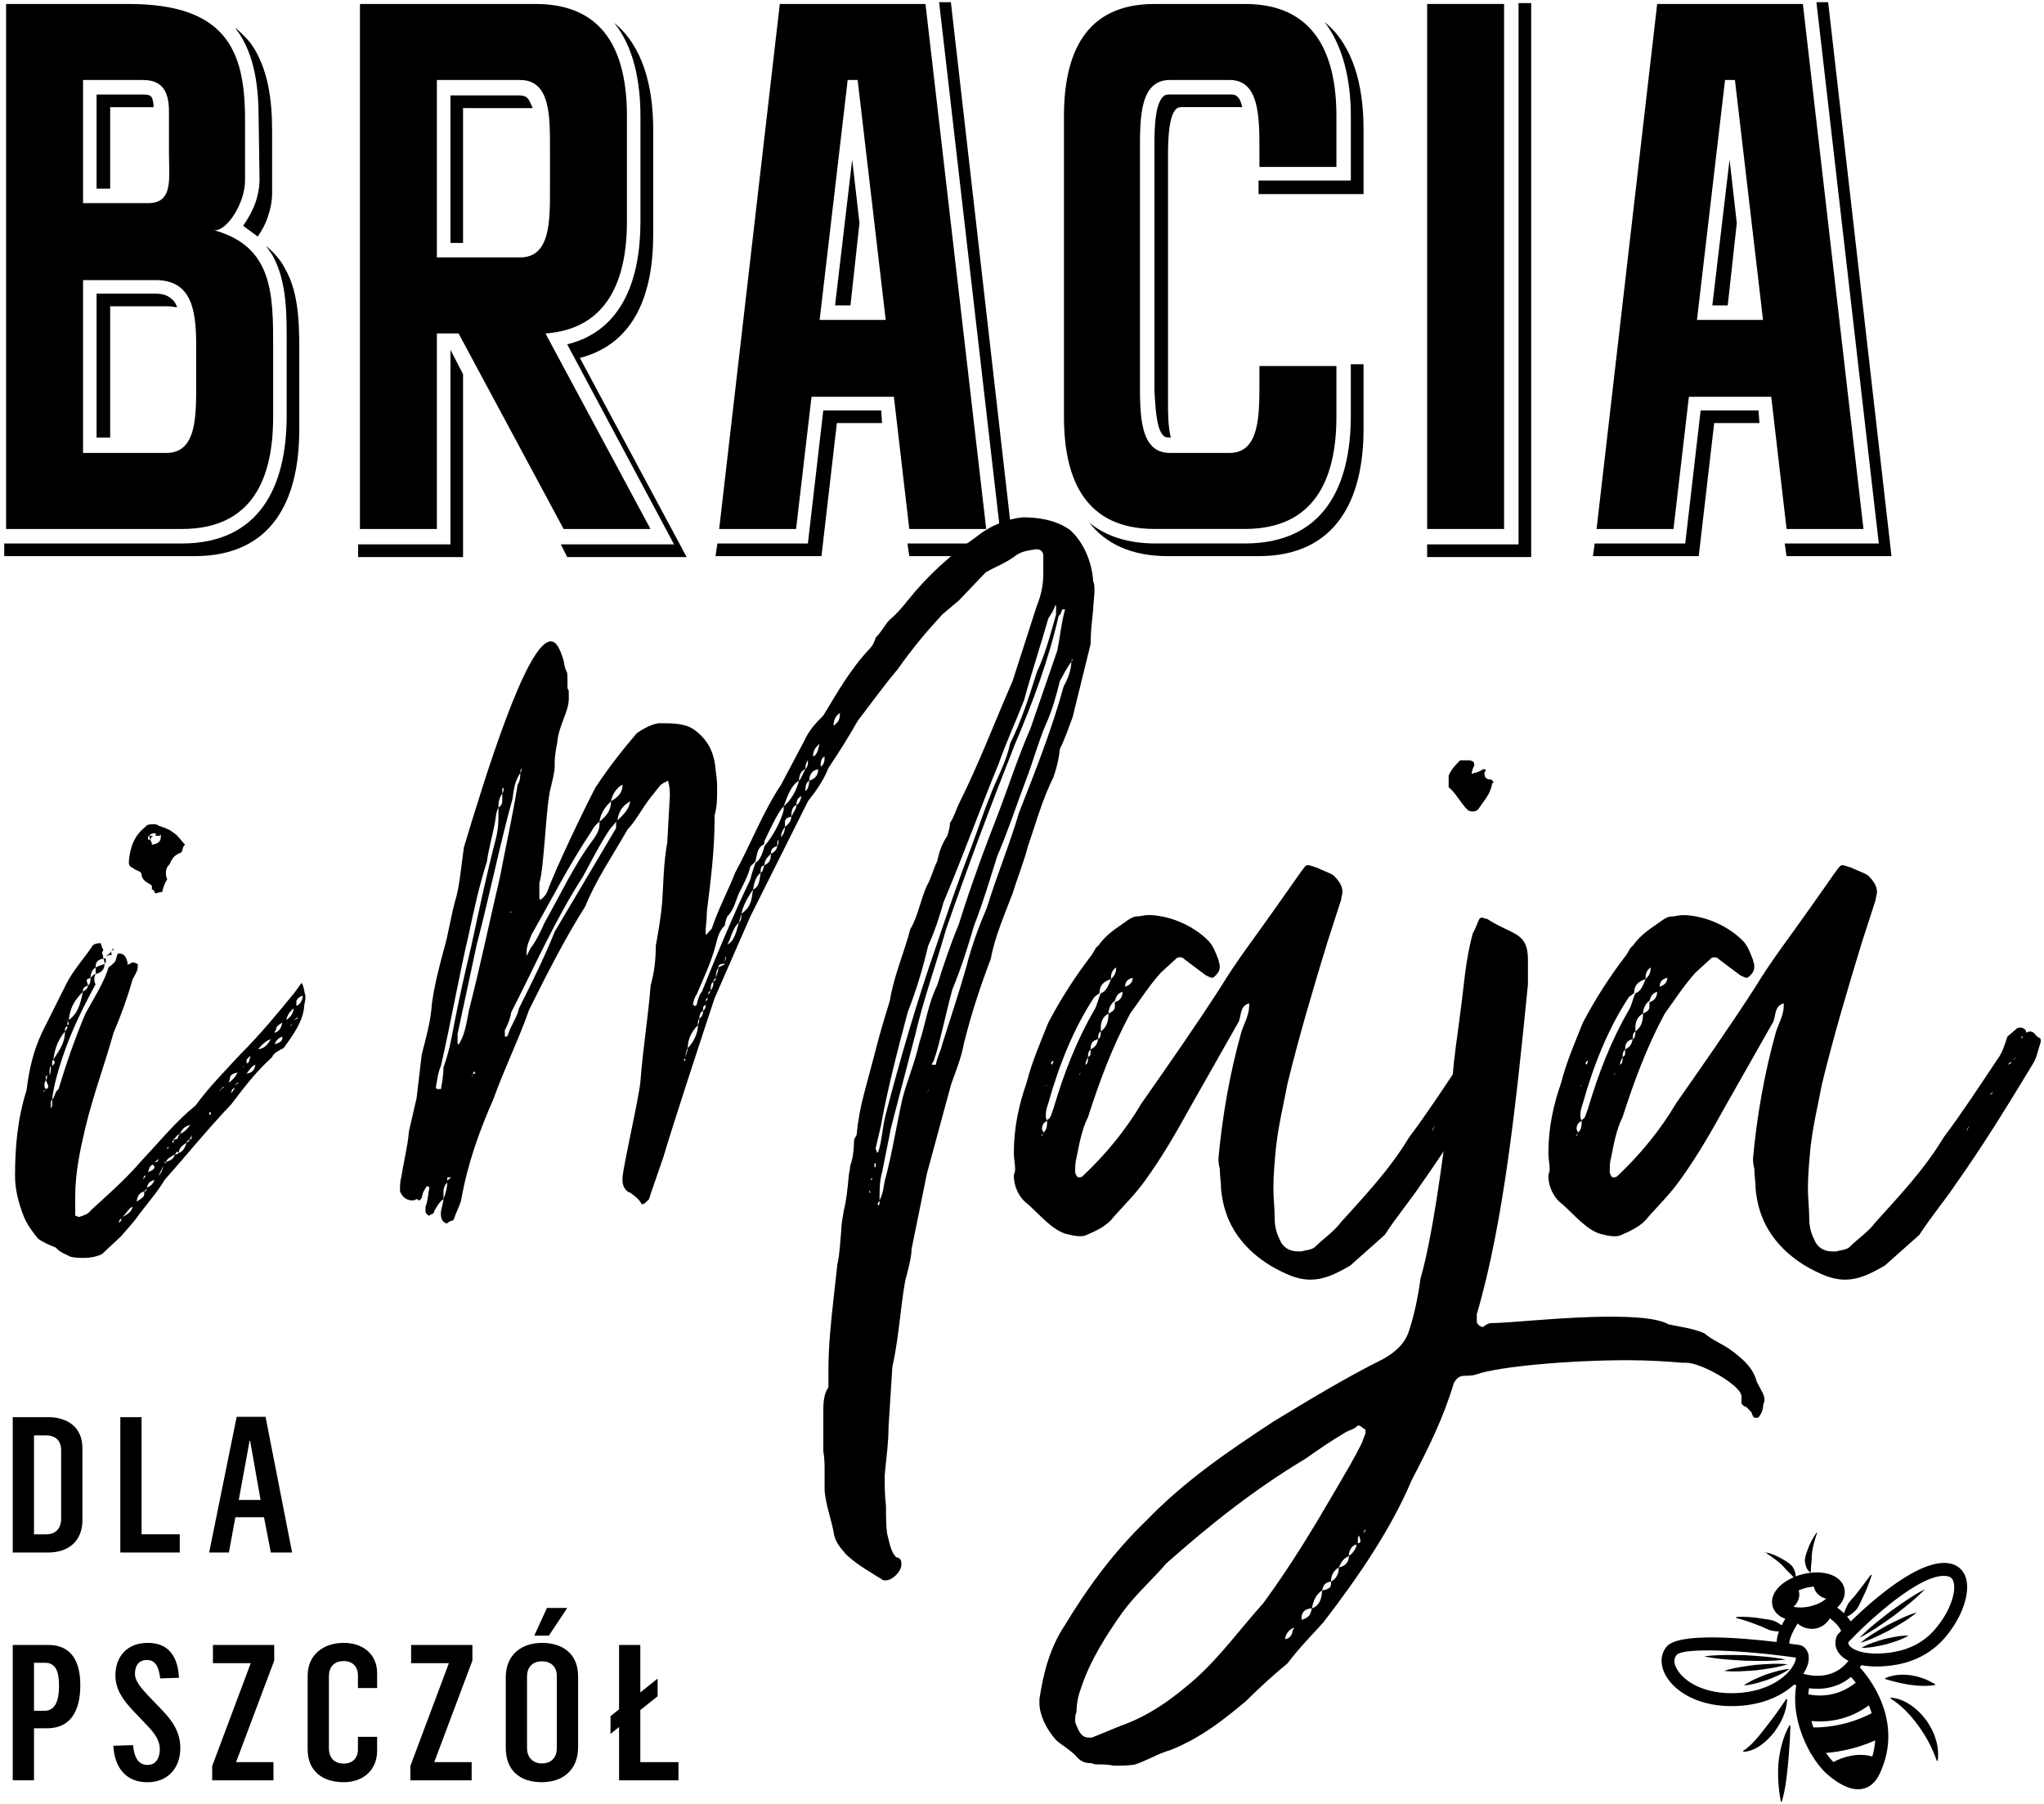 <?xml version="1.0" encoding="utf-8"?>
<!-- Generator: Adobe Illustrator 25.2.3, SVG Export Plug-In . SVG Version: 6.00 Build 0)  -->
<svg version="1.1" id="Layer_1" xmlns="http://www.w3.org/2000/svg" xmlns:xlink="http://www.w3.org/1999/xlink" x="0px" y="0px"
	 viewBox="0 0 680 600" style="enable-background:new 0 0 680 600;" xml:space="preserve">
<g>
	<g>
		<path d="M31.82,323.94v-2.13c-0.85,0.43-1.7,1.7-1.7,3.4C30.96,324.37,31.39,323.94,31.82,323.94c-0.43,0.85-0.43,1.28-0.43,1.7
			c0,0.43,0,1.28,0.43,1.7c-5.11,9.36-9.36,18.29-12.34,28.51c-0.85,2.98-1.7,5.96-2.13,9.79c0.85-0.43,0.85-2.55,2.13-3.4
			c2.55-8.51,5.53-17.02,8.93-25.1c2.55-4.68,6.38-10.64,7.66-15.32c1.7-1.28,2.55-2.13,2.55-2.98c0.43-1.28,0.43-1.7,0.85-1.7
			c2.55,0,2.55,2.13,2.98,2.98v0.85c0,0,0.43-0.43,0.85-0.43c0.43,0,0.43-0.43,0.43-0.43c1.28,0,2.13,0.43,2.13,0.85
			c0,2.13-0.85,2.98-1.7,4.68c-1.7,5.96-3.83,11.91-6.38,17.87c-2.98,10.64-6.81,20.85-9.36,31.48c-1.7,7.23-3.4,14.89-3.4,22.98
			v6.38c0.43,0,0.85,0.43,1.28,0.43c1.28-0.43,2.98-0.85,3.83-2.13c5.53-5.11,11.06-9.79,16.59-16.17
			c6.38-6.81,11.91-13.61,18.29-18.72c4.68-6.38,9.79-11.49,14.89-17.02c6.81-6.81,12.76-14.04,18.29-20.85l2.13-2.98
			c0.85,1.28,0.85,2.98,1.28,4.25v0.85c0,0.85-0.43,2.13-0.43,2.98c-0.43,4.68-3.4,8.93-6.81,13.61c-1.7,0.85-3.4,1.7-3.83,2.98
			l-0.43,0.43c-5.53,5.11-8.93,9.79-13.19,15.32c-8.08,8.51-15.32,17.44-22.12,25.1c-2.55,4.25-5.96,8.08-8.51,11.49
			c-1.7,2.55-3.83,4.68-5.96,7.23l-6.38,5.96c-1.7,0.85-3.83,1.28-5.96,1.28c-1.7,0-2.98,0-4.68-0.43c-1.28-0.85-3.4-1.28-4.68-2.98
			c-2.13-0.85-4.25-1.7-5.96-2.98c-1.7-2.13-3.4-4.25-4.68-7.23c-1.7-4.25-2.98-8.94-2.98-13.61c0-9.79,0.85-19.15,3.83-28.51
			c0.85-6.81,2.13-12.76,5.11-19.15l8.08-16.17c2.13-4.25,5.53-8.08,8.51-12.34c0.43-1.28,2.55-1.28,2.98-1.28
			c0.43,1.28,0.43,1.7,0.85,2.13c0,0.43-0.43,0.85-0.43,1.28c0.43,0.43,0.43,1.7,0.43,1.7h0.85v0.85c0,0.43,0,0.43-0.43,0.85
			C34.79,322.24,33.94,323.52,31.82,323.94z M14.37,363.51c0-0.43,0-0.43,0.85-0.85c-0.85,0-0.85,0.43-0.85,0.43V363.51z
			 M15.22,359.25c-0.43,0.85-0.43,1.28-0.43,1.7s0,0.85,0.43,1.28c0.43,0,0.85-0.43,0.85-0.85
			C16.07,360.96,15.65,360.1,15.22,359.25z M15.65,357.55c-0.43,0.43-0.43,0.43-0.43,1.7C15.65,358.83,15.65,358.4,15.65,357.55z
			 M16.92,354.57c-0.43,0.43-0.43,0.85-0.43,2.98C16.92,357.13,16.92,355.43,16.92,354.57z M17.35,365.64
			c-0.43,0.43-0.43,0.85-0.43,1.28v1.7c0.43-0.43,0.43-0.85,0.43-1.28V365.64z M17.78,352.45c-0.43,0.43-0.43,0.43-0.43,0.85v1.28
			c0.43-0.43,0.85-0.85,0.85-1.28S17.78,352.87,17.78,352.45z M21.6,343.09c-2.13,2.55-3.4,5.53-3.83,9.36
			C19.48,349.47,21.6,347.34,21.6,343.09z M22.46,341.38c-0.85,0-0.85,0.85-0.85,1.7C22.03,342.66,22.46,341.81,22.46,341.38z
			 M22.46,339.26v1.7c0,0,0.43,0,0.43-0.43C22.88,340.11,22.46,339.68,22.46,339.26z M27.56,329.9c-2.55,2.55-4.25,5.11-4.68,9.36
			C25.86,337.13,26.71,334.15,27.56,329.9z M29.26,327.77c-0.85,0.43-1.7,0.43-1.7,2.13C27.99,329.47,29.26,329.05,29.26,327.77z
			 M30.11,325.22c-0.85,0.43-1.28,0.43-1.28,0.85s0.43,1.28,0.43,1.7C30.11,327.34,30.11,326.07,30.11,325.22z M34.37,318.84
			c-2.13,0.43-2.55,1.28-2.55,2.98c1.28-0.85,2.55-0.85,2.98-1.28C34.79,320.11,34.79,319.69,34.37,318.84z M36.92,316.71
			c0,0,0,0.43,0.43,0.85c-1.28,0-1.7,0.43-2.13,0.85c0.43-0.43,0.43-0.85,1.28-1.28c0-0.43,0.85-0.85,0.85-1.28l0.43-0.43v0.43
			C37.35,316.28,36.92,316.28,36.92,316.71z M40.75,404.78c0,0.43-0.43,0.43-0.85,0.85c0,0-0.43,0.85-0.43,1.28
			c0-0.43,0.85-0.43,0.85-1.28C40.32,405.2,40.75,405.2,40.75,404.78z M44.15,401.37c-1.28,0.43-1.7,1.7-3.4,3.4
			C42.45,403.93,43.73,403.08,44.15,401.37z M60.32,283.52c-2.13,0.85-2.98,1.7-3.83,3.83c-0.85,0.85-1.28,1.7-1.28,2.98
			c0,0.85,0,1.28,0.43,2.13c-0.85,1.28-1.28,2.55-1.7,4.25c-1.28,0-1.7,0.43-2.13,0.43c-0.43,0-0.43-1.28-1.28-1.28v-1.28
			c-0.85-0.85-2.98-1.28-3.4-3.4c0-1.7-1.7-1.28-2.98-2.55c-1.28-0.43-1.28-1.28-1.28-2.13c0.43-4.68,1.7-8.51,5.53-11.49
			c0.43-0.85,1.7-0.85,2.55-0.85c0.85,0,1.28,0,1.7,0.43c1.28,0.43,3.83,1.28,4.68,2.13c1.7,0.85,2.98,2.98,4.25,4.25
			C60.75,281.39,60.75,283.1,60.32,283.52z M47.98,396.27c-1.28,0.43-2.13,0.85-2.55,3.4c2.13-1.28,2.55-1.7,2.55-2.55V396.27z
			 M47.56,392.44c0-0.43,0.43-0.43,0.85-1.28v-0.43c0,0.43-0.43,0.43-0.43,0.43S47.56,392.01,47.56,392.44z M48.83,394.99
			c0,0.43-0.43,0.85-0.85,1.28h0.43C48.83,395.84,48.83,395.42,48.83,394.99z M51.39,392.44c-1.28,0.43-2.13,0.85-2.55,2.55
			C50.11,394.57,50.96,393.72,51.39,392.44z M49.26,279.27h0.85c-0.43-0.43-0.43-1.28-0.43-1.28c-0.43,0-0.43,0.43-0.43,0.85V279.27
			z M49.26,389.89c0.85-0.43,2.13-0.85,2.13-1.7c0-0.43-0.43-0.43-0.43-0.85C49.68,387.76,49.68,388.61,49.26,389.89z M53.51,277.99
			v-0.43l-0.43,0.43h-1.28v-0.85c-1.7,0-1.7,0.43-2.13,0.85h1.28c-0.85,0.43-0.85,1.28-0.85,1.7c0.43,0.43,0.43,0.85,0.43,1.28
			C53.09,280.54,53.51,279.69,53.51,277.99z M50.96,386.91c0.43-0.43,0.85-0.43,1.28-0.43c0.43-0.43,0.43-0.85,0.85-0.85h-0.43
			L50.96,386.91z M54.36,387.76l-1.7,3.4C53.51,390.31,53.94,389.46,54.36,387.76z M55.22,386.48h-0.43v0.43
			C54.79,386.91,55.22,386.91,55.22,386.48z M55.22,382.65c0-0.43,0.43-0.43,0.85-0.85v-0.43l-0.43,0.43
			C55.64,382.23,55.22,382.23,55.22,382.65z M58.19,383.93c-1.28,0.85-2.55,1.28-2.98,2.55C56.49,386.06,57.77,385.63,58.19,383.93z
			 M57.34,379.68c0,0,0,0.43,0.43,0.43v-0.85C57.34,379.25,57.34,379.68,57.34,379.68z M57.77,379.25c0.43-0.43,1.28-0.43,1.28-0.43
			c0-0.43,0.43-1.28,0.85-1.7c-0.43,0-0.43,0.43-0.85,0.43c-0.85,0.85-0.85,1.28-1.28,1.28V379.25z M59.47,383.51l-0.43-0.43
			c-0.43,0-0.43,0.43-0.85,0.85h0.43C58.62,383.93,59.05,383.93,59.47,383.51z M62.02,380.1c-1.28,0.85-2.55,1.7-2.55,3.4
			C60.75,383.08,61.6,381.8,62.02,380.1z M59.9,377.12c1.28-0.43,2.55-1.7,3.4-2.98C62.02,374.57,60.75,375,59.9,377.12z
			 M63.73,377.55c-0.43,1.28-0.85,1.7-0.85,1.7c-0.43,0-0.85,0.43-0.85,0.85c0.43,0,0-0.43,0.85-0.43c0-0.43,0.43-0.85,0.85-0.85
			V377.55z M65.43,375c0,0.43-0.43,0.43-0.85,0.85C65,375.42,65.43,375.42,65.43,375z M70.11,369.89h-0.43c0,0.85,0,0.85-0.43,1.28
			c0.43-0.43,0.43-0.43,0.85-0.43V369.89z M73.09,363.08c0-0.43,0.85-1.28,1.28-1.28v-0.43l-1.28,1.28V363.08z M79.04,356.7
			c-1.7,0.43-2.55,0.85-2.55,2.13l-0.43,1.28C77.34,359.25,78.19,358.4,79.04,356.7z M78.19,361.81c-0.43,0-0.43,0.43-0.85,0.43
			c-0.43,0.85-0.43,1.28-0.85,1.28c0.43,0,0.85-0.43,0.85-0.43L78.19,361.81z M79.47,360.1c-0.85,0-0.85,0.43-1.28,0.85L79.47,360.1
			z M81.17,354.57L80.74,355C80.74,355,81.17,355,81.17,354.57z M80.74,357.98c0-0.43,0.43-0.43,1.28-0.85
			C81.17,357.55,80.74,357.55,80.74,357.98z M83.3,351.17l-1.28,1.28v1.28c0.85-0.43,0.85-0.43,0.85-0.85
			C82.87,352.45,83.3,352.02,83.3,351.17z M85,354.15c-1.28,0.43-1.7,1.28-2.98,2.98C84.15,356.7,84.57,355.85,85,354.15z
			 M90.1,345.64c-1.28,0.43-2.55,1.28-4.25,3.4C87.98,348.62,88.83,347.77,90.1,345.64z M93.93,340.11
			c-1.28,0.85-2.13,1.28-2.13,2.55c-0.43,0.43-0.43,0.43-0.43,0.85C92.66,343.09,93.51,342.24,93.93,340.11z M93.93,344.79
			c-1.28,0.43-2.13,1.28-2.55,2.55c1.28-0.43,2.55-0.85,2.55-2.13V344.79z M97.76,335.43c-1.28,0.85-2.13,2.13-2.55,3.83
			C96.49,338.41,97.34,337.56,97.76,335.43z M97.34,340.53c-0.85,0.43-0.85,0.85-0.85,0.85L97.34,340.53z M99.04,338.41
			c-0.85,0.43-1.28,0.85-1.28,0.85c0.43,0,0.43-0.43,1.28-0.43V338.41z M100.74,331.17c-1.28,0.43-1.7,0.85-2.13,1.7v1.7
			C99.89,334.15,100.74,332.45,100.74,331.17z"/>
		<path d="M144.55,402.65c0,0.43-0.43,1.28-1.28,1.28l-0.43,0.43c-0.43,0-1.28-0.85-1.28-1.28v-1.7c0.85-2.13,0.85-4.25,1.28-6.38
			l-0.43-0.43H142c-0.85,1.28-1.28,1.7-1.7,3.83c-0.43,0.43-0.43,0.85-0.85,0.85s-0.43-0.43-0.85-0.43l-0.85,0.43h-0.85
			c-1.28,0-2.98-0.85-3.83-2.98c0-1.7,0-3.4,0.43-4.68c0.85-5.53,2.13-10.21,2.55-15.32l2.55-11.06l1.7-14.47
			c1.28-5.11,2.98-10.64,3.4-17.02c0.85-5.96,2.13-11.06,3.83-17.44c1.7-5.53,2.55-12.34,4.25-17.87c1.28-5.11,1.7-10.64,2.55-16.59
			c6.81-22.55,20.85-68.5,28.93-68.5c1.7,0,2.98,2.13,4.25,6.38c0.85,5.53,1.28,1.7,1.28,6.81v1.7c0,1.7,0.43,0.43,0.43,2.13v2.13
			c0,4.25-3.4,8.94-3.83,14.47c-0.85,4.25-0.85,5.96-0.85,6.81v0.85c0,0.85,0,2.13-1.28,7.23c-1.7,5.96-2.13,26.38-3.83,31.91v4.68
			c0,0,0,0.85,0.43,0.85c0,0,1.7-1.28,2.13-2.55c2.98-8.08,12.34-27.65,16.17-34.89c4.25-6.38,8.51-11.91,13.61-17.87
			c1.7-1.28,4.68-2.98,7.23-3.4h0.85c3.83,0,8.08,0,11.06,2.13c4.68,3.4,6.81,7.66,7.23,14.04c0.43,2.55,0.43,4.25,0.43,5.96
			c0,2.98,0,5.53-0.85,8.51v1.7c0,9.79-1.28,20-2.55,30.21c0,2.55-0.43,5.53-0.43,6.81v0.85h0.43c0.43-0.85,1.7-1.7,1.7-2.13
			c2.13-6.38,5.53-12.76,7.66-18.29c5.11-9.36,9.36-20.42,15.32-29.36l7.66-14.47c1.7-3.83,4.25-6.38,6.38-8.51
			c4.68-7.66,8.93-15.32,15.32-22.12c1.28-1.28,1.7-2.55,2.13-3.83c2.13-2.13,2.98-4.25,4.68-5.96c2.13-1.7,4.25-4.25,5.96-6.38
			c6.81-8.51,14.47-15.32,22.98-21.27c4.68-3.83,10.64-5.96,15.32-6.38c5.11,0,11.06,0.85,15.74,4.25
			c4.25,3.83,7.23,10.21,7.66,17.02c0.43,0.85,0.43,2.13,0.43,2.98c0,2.13-0.43,4.68-0.43,6.38c-0.43,4.25-0.85,7.23-0.85,11.49
			l-5.96,24.25c-1.28,3.4-2.55,7.23-4.25,10.64c-0.43,3.4-0.85,5.53-2.13,9.36c-3.83,7.66-5.96,15.74-8.51,22.98
			c-1.28,5.11-3.83,11.49-5.11,15.74c-2.55,6.81-5.96,14.47-7.23,21.7c-3.4,8.93-6.38,17.87-8.94,28.08
			c-0.85,4.68-2.55,8.93-4.25,13.61l-8.08,29.78l-5.11,25.1c0,2.98-1.28,7.23-2.13,10.64c-1.7,9.79-2.13,19.15-4.25,28.51l-1.28,20
			c0,5.53-0.85,11.06-1.28,16.17c0,3.4,0,6.38,0.43,10.21c0,3.4,0,6.81,0.43,9.36c0.85,3.4,1.28,5.96,2.98,7.66
			c1.28,0,1.7,1.28,1.7,1.7v0.85c0,2.13-2.98,5.11-5.11,5.11h-0.85c-4.68-2.98-8.08-4.68-12.34-8.51c-2.13-2.55-3.83-4.25-4.25-7.66
			c-0.85-4.25-2.55-8.93-2.98-13.61v-6.81c0-1.7,0-3.83-0.43-6.38V470.3c0-3.4,0-6.38,1.7-8.93v-5.53c0-8.08,0.85-16.17,1.7-23.83
			l1.28-11.49c0.85-3.83,0.85-6.81,1.28-11.06c0-2.13,0.43-4.25,0.85-6.81c0.85-2.98,1.28-7.66,1.7-11.91c0-0.43,0.43-1.7,0.43-2.98
			c0.85-2.13,1.28-5.53,1.28-8.08c0-0.43,0-0.85,0.85-2.13c0.43-4.68,1.28-9.36,2.55-14.04l3.4-12.76c1.7-6.81,3.4-12.34,5.11-17.87
			c1.28-8.08,4.68-15.74,6.81-23.83c2.55-4.25,3.4-9.79,5.53-14.47c1.28-2.13,2.13-5.53,3.4-8.08c0.85-3.83,1.7-5.96,3.4-8.51
			c0.43-1.7,0.85-2.55,0.85-4.25c1.28-1.7,2.13-4.68,2.98-6.38c6.81-13.62,11.91-27.23,17.87-40.84l8.08-25.1
			c1.28-2.98,2.13-6.81,2.13-10.21v-6.38c0-1.28-0.85-2.13-2.13-2.13h-0.43c-2.13,0.43-4.68,0.43-7.23,2.55
			c-2.98,2.13-6.38,3.4-9.36,5.11l-8.93,9.36l-5.53,4.68c-5.11,5.53-9.79,11.06-14.89,18.29c-4.68,5.53-8.94,11.49-13.19,17.02
			c-3.4,5.96-6.38,10.64-9.79,15.74c-1.7,4.25-3.83,7.23-6.81,11.06l-19.15,38.29l-11.91,27.23c-3.83,11.49-13.61,41.27-17.02,52.76
			l-4.25,12.34c-0.43,1.28-0.43,1.7-0.85,2.13c-0.43,0-0.85,1.28-2.13,1.28c-0.85-1.7-2.55-2.98-3.83-3.83
			c-1.7-0.43-2.55-2.55-2.55-3.83v-1.28c0.43-4.68,5.53-26.8,5.96-31.91c0.85-11.06,2.55-21.27,3.4-31.91
			c1.28-4.68,1.7-8.51,1.7-13.19c0.85-4.68,1.7-9.36,2.13-14.47c0.43-6.38,0.43-12.76,1.7-20l0.85-15.32c0-1.28,0-2.98-0.43-4.25
			c0-0.43,0-0.85-0.43-0.85l-0.43,0.43c-0.85,0-1.28,0.85-1.7,0.85l-3.4,4.25c-2.98,3.83-5.11,8.08-7.66,10.64
			c-5.11,8.94-10.64,17.02-14.04,25.53c-7.23,11.49-12.76,22.55-18.72,34.46c-3.4,9.79-8.08,19.15-11.91,29.78
			c-4.68,10.64-8.51,21.27-10.64,33.19c-0.43,2.13-1.7,4.25-2.55,6.81c0,0.43-1.7,0.43-2.13,1.28c-0.85,0-2.13-0.85-2.13-2.98v-0.43
			c0-1.28,0.85-3.4,0.85-4.68C145.83,400.1,145.4,401.37,144.55,402.65z M162,286.5c-2.55,8.08-4.25,15.74-5.96,23.83
			c-3.4,14.47-5.96,29.36-9.36,44.25c-0.85,1.7-1.28,4.68-1.7,7.23l0.43,0.43h1.28c0.43-2.55,0.85-4.68,0.85-7.23
			c1.7-4.68,2.55-8.93,3.4-13.61c1.7-8.93,3.83-18.29,5.96-27.23c2.55-11.91,5.11-23.83,8.08-35.31c0.85-3.4,0.85-5.96,0.85-8.51
			v-1.7c-0.85,1.28-0.85,3.4-1.28,5.53C163.7,278.42,162.42,283.1,162,286.5z M147.53,398.82c0.85-2.13,1.28-4.25,1.28-5.53
			c-0.85,0.85-1.28,1.7-1.28,3.4V398.82z M148.81,391.59v1.28c0-0.43,0.43-0.43,1.28-1.28H148.81z M170.51,265.65
			c-4.25,15.32-7.66,32.33-11.91,48.5l-6.38,29.78v2.55c0,0.85,0,0.85,0.43,0.85c2.13-3.4,2.55-7.23,3.4-11.49
			c3.83-14.89,6.81-29.36,10.21-43.82c2.13-11.06,4.25-20.42,5.96-31.06c0.85-1.28,0.85-2.55,0.85-3.83
			C171.36,259.7,170.93,262.25,170.51,265.65z M156.89,358.4c0-0.43,0-0.43,0.43-0.85C156.89,357.55,156.89,357.98,156.89,358.4z
			 M157.74,356.28c-0.43,0.85-0.43,0.85-0.43,1.28c0-0.43,0-0.43,0.85-0.43L157.74,356.28z M167.1,263.95
			c-1.28,1.7-1.28,3.4-1.28,4.68c1.28-0.85,1.28-1.7,1.28-2.55V263.95z M167.1,263.95c0.43-0.85,0.43-0.85,0.43-1.28v-0.85
			c0,0.43-0.43,0.43-0.43,0.43V263.95z M202.84,275.86c-3.4,5.11-6.38,11.06-8.93,15.74c-9.36,14.47-16.17,30.21-23.83,45.1
			c-0.43,2.55-1.28,4.25-2.13,5.96v2.13c0.85,0,0.85,0,1.28-1.28c0.85-2.55,2.98-5.53,3.4-8.08c4.25-8.51,8.51-17.02,11.91-25.53
			l20.42-34.46v-1.28c0-0.43,0-0.85,0.43-1.28L202.84,275.86z M170.08,303.09l-0.43,0.43h0.43V303.09z M173.49,256.29v-0.85
			c-0.43,0.85-0.43,1.7-0.43,1.7L173.49,256.29z M176.89,310.75c-0.85,2.13-1.7,3.83-1.7,5.96v1.28l1.28-2.55
			c1.7-2.13,3.4-5.53,4.68-8.51c5.53-9.79,9.79-19.15,16.17-27.65c0.85-1.28,2.13-2.98,2.13-5.11v-0.85
			c-1.28,0.85-2.13,2.13-2.55,2.98C189.23,287.78,183.7,298.84,176.89,310.75z M203.27,266.5c-1.28,1.28-3.4,3.4-3.83,6.81
			C201.99,271.18,203.27,269.48,203.27,266.5z M207.1,260.97c-1.7,0.85-3.4,2.98-3.83,5.53C205.39,265.23,207.1,263.95,207.1,260.97
			z M209.65,266.5c-2.13,1.28-3.83,2.98-4.25,6.38C207.1,271.18,209.22,269.48,209.65,266.5z M208.37,260.12
			c0.43-0.43,0.43-0.85,0.85-0.85C208.8,259.27,208.8,259.7,208.37,260.12z M227.52,352.45c0,0,0,0.43,0.43,0.43v-0.85
			L227.52,352.45z M228.8,348.62c-0.43,0.43-0.43,1.28-0.85,2.98C228.37,350.75,228.8,349.04,228.8,348.62z M232.2,340.96
			c-2.13,2.13-3.4,4.68-3.4,7.66C230.5,346.92,232.2,343.94,232.2,340.96z M253.9,280.97c-1.7,0.85-2.13,2.98-2.55,5.53l-1.7,1.7
			c-0.85,3.4-2.55,6.38-3.83,8.94c-1.28,2.98-1.7,5.53-3.83,7.66c-0.43,0.85-0.85,2.55-0.85,2.98c-2.13,2.13-2.55,4.68-2.98,6.38
			c-1.7,6.38-4.25,11.49-6.38,16.59c-0.85,1.28-0.85,1.7-1.28,3.4c0,0,0.43,0,0.43,0.43c0,0,0.85,0,0.85-0.43
			c0.43-1.7,0.85-3.4,1.7-4.25c5.11-12.76,10.64-25.95,16.17-37.44c0.43-2.13,1.28-4.25,1.7-5.53c1.7-0.85,2.55-3.83,2.98-5.53
			c2.98-3.4,5.53-8.51,6.38-11.91v-1.28c-2.13,2.13-4.68,8.08-6.38,11.49C254.32,279.69,254.32,280.97,253.9,280.97z M232.62,338.83
			c-0.43,0.43-0.43,0.85-0.43,2.13C232.62,340.11,232.62,339.68,232.62,338.83z M232.62,338.83c1.28-0.85,1.28-2.13,1.28-2.55
			C233.05,336.28,232.62,337.98,232.62,338.83z M233.9,336.28c0.85-0.85,0.85-1.28,0.85-2.13c-0.43,0.43-0.85,0.43-0.85,1.28V336.28
			z M234.75,333.3c0-0.43,0.43-0.43,0.85-1.28C234.75,332.02,234.75,332.88,234.75,333.3z M236.45,329.47
			c-0.85,0.43-0.85,0.85-0.85,1.28C236.03,330.75,236.03,329.9,236.45,329.47z M237.3,326.49c-0.85,0.85-0.85,1.28-0.85,2.98
			C237.3,328.2,237.3,327.77,237.3,326.49z M238.16,325.22c-0.43,0.43-0.85,0.85-0.85,1.28
			C238.16,326.07,238.16,325.64,238.16,325.22z M239.01,321.81c-0.43,0.85-0.85,1.28-0.85,3.4
			C238.58,323.52,239.01,323.09,239.01,321.81z M241.13,320.54c-2.13,0-2.13,0.85-2.13,1.28
			C239.43,321.39,241.13,320.96,241.13,320.54z M241.13,320.11c0-0.43,0.43-1.28,0.43-2.13
			C241.13,318.84,241.13,319.26,241.13,320.11z M245.81,306.92c-2.13,1.7-2.55,5.11-3.83,7.23
			C244.54,312.88,244.96,309.48,245.81,306.92z M245.81,306.92c0.85-0.85,0.85-1.7,0.85-2.98L245.81,306.92z M250.49,295.86
			c-1.7,2.55-3.4,5.53-3.83,8.08C249.64,301.82,250.07,299.69,250.49,295.86z M253.05,290.33c-1.7,1.28-2.13,3.4-2.55,5.53
			C252.62,295.01,252.62,292.88,253.05,290.33z M254.32,287.78c-1.28,0.43-1.28,0.85-1.28,2.55
			C253.9,289.9,253.9,288.63,254.32,287.78z M256.45,283.95c-1.7,1.7-2.13,2.55-2.13,3.83
			C256.02,286.93,256.45,286.08,256.45,283.95z M258.58,281.39c-1.28,0.43-2.13,0.85-2.13,2.55
			C257.73,283.52,258.58,282.25,258.58,281.39z M259,279.27c-0.43,0.43-0.43,0.85-0.43,2.13C259,280.97,259,280.12,259,279.27z
			 M259.85,278.42c0.85-0.85,1.28-2.13,1.28-3.4C260.28,276.29,259.85,277.14,259.85,278.42z M265.81,259.7
			c-2.55,1.28-3.83,5.11-5.11,8.51C263.68,265.65,264.96,262.67,265.81,259.7z M261.13,275.01c1.28-0.85,2.13-2.13,2.13-3.4
			c-1.7,0.43-2.13,0.85-2.13,2.13V275.01z M264.96,267.78c-1.28,0.43-1.7,1.7-1.7,3.83C264.11,269.91,264.96,269.06,264.96,267.78z
			 M266.66,264.8c-0.85,0.43-1.7,0.85-1.7,2.98C265.81,267.35,266.24,266.5,266.66,264.8z M267.94,255.87
			c-1.7,0.43-2.13,2.55-2.13,3.83C266.66,258.85,267.09,257.14,267.94,255.87z M268.79,253.74v-0.85c-0.43,0.43-0.85,1.28-0.85,2.98
			C268.36,255.44,268.79,254.59,268.79,253.74z M269.21,259.7c-0.85,0.43-1.28,1.28-1.28,3.4
			C268.79,262.67,269.21,260.97,269.21,259.7z M272.19,255.87c-2.55,0.43-2.98,2.55-2.98,3.83
			C271.77,258.85,272.19,257.14,272.19,255.87z M272.62,247.36c-1.28,1.28-2.13,2.13-2.13,4.25
			C271.77,251.19,272.19,249.49,272.62,247.36z M273.04,255.02c1.28-0.85,1.28-2.13,1.28-3.4c-0.85,0.43-1.28,1.28-1.28,2.55V255.02
			z M277.3,241.4c1.7-1.28,2.13-2.13,2.13-4.25C278.15,238,277.3,239.27,277.3,241.4z M289.21,395.84v0.85h0.43L289.21,395.84z
			 M290.06,391.59l-0.43,0.85h0.43V391.59z M291.34,388.19v-1.28h-0.43v1.28H291.34z M291.34,381.8v0.43
			c0.43,0.85,0.43,0.85,0.43,1.28l0.43-0.43c1.28-3.83,1.28-8.08,2.55-12.76c4.68-17.87,10.21-37.02,16.59-55.31
			c3.83-11.49,7.66-22.55,11.91-33.61c2.13-5.53,3.83-11.06,5.96-16.17c2.13-5.96,5.53-11.49,6.81-17.87
			c3.83-7.66,6.38-15.74,8.93-23.83c2.98-6.38,4.68-13.19,6.38-19.15v-2.98c-0.43,0-0.43,0-0.43,0.43
			c-0.43,1.28-1.28,2.55-2.13,3.83c-2.55,8.93-5.53,17.87-8.08,27.23c-2.98,7.66-5.96,14.04-8.51,21.27
			c-5.96,14.47-11.49,29.78-18.29,45.95c-1.28,4.68-2.98,9.79-5.11,14.47c-1.7,7.23-3.83,14.47-6.81,22.12
			c-3.4,12.76-6.81,25.95-8.93,37.87L291.34,381.8z M292.61,399.25c0,0.43-0.43,0.43-0.43,0.85c-0.43,0,0,0.43,0,1.28
			c0-0.85,0.43-0.85,0.43-0.85V399.25z M294.32,392.87c2.55-9.36,3.83-18.29,5.96-27.65c1.7-6.38,4.25-12.34,5.53-18.29
			c2.13-6.38,2.98-13.19,5.96-19.15c2.13-6.81,4.25-13.19,7.23-20.42c3.83-12.34,8.51-25.1,13.19-37.02
			c3.4-8.93,6.38-18.29,10.64-28.08l8.94-25.95c0.85-4.25,1.28-8.93,2.55-13.61h-0.85c-0.43,0.43-0.43,1.7-1.28,2.13
			c-3.4,14.89-8.51,28.51-14.47,42.55c-8.08,20.42-15.74,40.84-22.97,61.69c-3.4,11.91-7.66,23.83-10.21,34.89L296.44,375
			l-2.98,14.89c-0.85,2.98-0.85,5.53-0.85,9.36C293.89,396.69,293.89,394.99,294.32,392.87z M308.36,363.08c0.43,0,0.43,0,0.43-0.43
			C308.78,363.08,308.36,363.08,308.36,363.08z M308.78,362.66c0.43,0,0,0,0-0.43V362.66z M352.6,226.51
			c-1.28,5.11-2.55,9.79-4.68,14.47c-2.55,5.96-4.25,12.34-6.38,17.87c-3.4,8.93-5.96,17.02-9.79,25.95
			c-2.55,8.08-4.68,15.32-7.66,22.97c-2.13,7.23-4.25,14.04-7.23,21.27c-2.13,7.66-3.4,14.47-5.53,21.7
			c-0.43,0.85-0.43,2.13-1.28,2.98v0.43h1.28c0.43-2.55,1.7-4.68,2.13-6.81c2.55-8.08,5.53-17.02,8.08-25.95
			c1.7-6.81,4.25-13.61,6.81-19.57c3.4-11.06,7.66-21.27,10.64-31.48c5.53-14.04,11.06-28.08,14.89-42.12
			c1.28-2.13,2.55-5.53,2.55-8.08C354.73,222.26,353.88,224.38,352.6,226.51z M356.86,219.28c-0.43,0.43-0.43,0.43-0.43,0.85
			c0,0,0-0.43,0.43-0.43V219.28z"/>
		<path d="M497.68,343.09c1.28,0,1.7,1.7,2.98,2.13c0.43,0,0.43,0.85,0.43,1.28c-0.85,2.55-1.28,5.11-2.55,7.23
			c-8.51,14.04-16.59,27.23-25.95,40.42c-3.4,5.11-8.08,10.64-11.91,16.59l-11.49,10.21c-5.11,2.98-8.93,4.68-13.19,4.68
			c-2.98,0-5.96-0.85-9.36-2.55c-6.38-2.98-12.34-7.66-16.17-14.04c-2.55-4.25-3.83-8.93-4.25-13.61c0-2.13-0.43-4.68-0.43-6.81
			c-0.43-1.28-0.43-2.55-0.43-3.4c1.28-14.04,3.83-28.51,7.66-42.12c0.85-2.55,2.55-5.53,2.55-8.51v-0.85
			c-2.98,0.85-2.55,3.4-3.4,5.96L396,368.19c-4.68,8.51-9.36,16.59-14.89,24.25c-2.98,4.25-6.81,8.08-10.64,12.34
			c-2.13,2.98-5.96,4.68-8.93,5.96c-0.85,0.43-1.7,0.43-2.55,0.43c-1.28,0-2.98-0.43-4.68-0.85c-4.68-1.7-8.08-5.96-12.34-9.79
			c-2.98-2.13-4.68-5.96-4.68-9.36c0-0.85,0.43-1.28,0.43-2.13c0-1.7-0.43-3.83-0.43-5.53c0-8.51,1.7-16.17,4.25-23.4
			c1.7-6.81,4.68-13.61,7.23-20c4.25-8.08,8.93-15.32,14.47-22.55c0.85-1.28,1.28-2.55,2.13-2.98c2.98-4.25,6.38-5.96,9.79-8.51
			c1.28-0.85,2.13-1.28,3.4-1.28c0.85,0,2.13-0.43,3.4-0.43c6.38,0,14.47,2.98,20,8.51c1.7,1.7,2.55,4.25,3.4,6.38
			c0,0.43,0.43,1.28,0.43,2.13c0,1.28-0.43,2.13-1.28,2.98c-0.43,0.43-0.85,0.85-1.28,0.85c-0.43,0-1.28-0.43-2.13-0.85l-6.81-5.11
			c-0.85-0.85-1.28-0.85-1.7-0.85c-0.43,0-0.85,0-1.28,0.43l-5.11,4.68c-3.83,4.25-6.81,8.93-10.21,13.61
			c-5.96,11.06-10.21,22.55-14.04,34.46c-2.13,4.25-2.98,9.36-3.83,13.61c-0.43,1.28-0.43,3.4-0.43,4.68c0,0.43,0.43,1.28,0.85,1.7
			h0.43c0.43,0,0.85,0,1.28-0.43c7.23-6.81,14.04-14.89,19.57-24.25c8.94-12.76,17.87-25.53,26.38-38.72
			c5.11-8.51,12.34-17.87,18.29-26.38l8.08-11.49c1.28-1.7,1.7-2.55,2.55-2.55c0.43,0,1.7,0.43,2.98,0.85
			c1.7,0.85,4.25,1.7,5.53,2.55c1.7,1.7,2.98,3.4,2.98,5.53c0,0.85-0.43,1.7-0.43,2.55l-4.68,14.47
			c-4.68,15.32-9.36,31.06-13.19,46.8c-1.28,6.81-2.98,13.61-3.83,21.27c-0.43,4.68-0.85,8.93-0.85,13.61c0,3.4,0.43,6.38,0.43,9.79
			s0.85,5.53,2.13,8.08c1.28,2.13,3.4,2.98,5.53,2.98h1.28c1.28-0.43,2.98-0.43,4.25-1.28c2.98-2.98,6.38-5.11,8.93-8.51
			c7.66-8.51,16.17-17.44,22.55-28.08c6.38-8.51,11.91-17.02,17.87-25.95c1.7-2.13,2.55-5.11,3.4-7.66l2.98-2.55
			c0.43-0.43,0.85-0.43,1.28-0.43c0.43,0,0.85,0,1.28,0.43c0.85,0.43,0.43,0.85,0.85,1.28
			C496.83,343.09,497.26,343.09,497.68,343.09z M365.79,330.32l-1.7,1.28c-6.81,10.21-11.91,22.98-15.32,35.31
			c-0.43,1.28-0.85,2.55-0.85,3.83c0,0.85,0,1.28,0.43,2.13c-1.28,0.43-1.7,1.7-1.7,2.55c0,0.43,0.43,0.85,0.43,1.28
			s-0.43,0.43-0.43,0.85c-0.43,0,0,0.43,0,0.43c0-0.43,0.43-0.85,0.43-1.28c1.28-0.85,1.28-2.55,1.28-4.25
			c1.28-0.43,1.28-1.7,2.13-3.83c3.4-11.49,7.66-22.55,13.61-32.76c0.85-1.28,1.28-3.83,2.13-5.53c1.7-0.43,2.55-2.55,3.4-4.68
			C367.07,326.49,365.79,327.77,365.79,330.32z M348.35,360.53c0,0.43-0.43,0.43-0.43,0.85
			C347.92,361.38,348.35,360.96,348.35,360.53z M350.05,354.15c0-0.43,0.43-0.85,0.43-1.28c-0.43,0-0.85,0.43-0.85,0.85
			L350.05,354.15z M358.98,357.55c0.43,0,0.43-0.85,0.85-1.28L358.98,357.55z M361.96,351.6c-0.43,0.85-0.85,1.7-0.85,2.55
			C361.96,353.72,361.96,352.87,361.96,351.6z M362.81,350.32v-1.28c-0.85,0.85-0.85,1.7-0.85,2.55
			C362.81,351.17,362.81,350.75,362.81,350.32z M365.36,345.64c-2.13,0.43-2.55,1.7-2.55,3.4
			C364.51,348.19,364.94,347.34,365.36,345.64z M366.21,343.09c-0.85,0.43-0.85,1.28-0.85,2.55
			C366.21,345.21,366.21,343.94,366.21,343.09z M368.77,337.13c-1.7,0.85-2.55,2.55-2.55,4.68v1.28
			C367.92,341.81,368.77,340.11,368.77,337.13z M368.77,337.13c1.7-0.85,2.13-1.28,2.13-2.55v-1.28c1.7-0.43,2.55-1.7,2.55-3.4
			c-1.7,0.43-2.13,1.7-2.55,2.98C369.62,333.73,368.77,335.43,368.77,337.13z M371.32,321.81c-0.85,0.43-1.7,1.7-1.7,2.98v0.85
			C370.47,324.79,371.32,323.94,371.32,321.81z M376.85,325.22c-1.7,0.43-2.55,1.28-2.55,2.98
			C375.58,327.77,376.85,326.92,376.85,325.22z M477.26,374.57c-0.43,0.43-0.85,1.28-0.85,1.7L477.26,374.57z M485.34,363.08
			c-0.85,0.43-0.85,0.85-1.28,1.28c0.43-0.43,0.85-0.43,0.85-0.85L485.34,363.08z M490.02,354.15c0.85-0.43,1.28-0.43,1.28-0.85
			c-0.43,0-0.85,0.43-0.85,0.43L490.02,354.15z M492.58,351.6c0,0.43-0.43,0.85-0.85,0.85c0.43,0,0.43,0,0.85-0.43V351.6z
			 M494.7,344.79v0.85c0-0.43,0.43-0.43,0.43-0.85H494.7z"/>
		<path d="M508.32,327.34c-3.83,38.72-8.08,79.56-17.02,109.77v2.55c0,0.43,0.85,1.7,2.13,1.7c0.43-0.43,1.7-1.28,2.55-1.28
			c6.38,0,24.25-2.13,39.57-2.13c8.08,0,15.74,0.43,19.57,2.55c3.83,0.85,8.08,1.28,11.91,2.98c2.98,2.55,5.96,3.4,9.36,5.96
			c3.83,2.98,6.81,5.53,8.08,10.21c1.28,2.55,2.55,4.25,2.55,5.96c0,0.85-0.43,1.28-0.43,1.7c0,1.7-0.85,3.4-1.7,4.25h-1.28
			c-0.43-0.43-0.85-1.28-0.85-1.7c-0.85-0.85-1.7-2.13-2.55-2.13l-0.85-0.85v-2.55c-0.43-3.83-13.61-11.06-18.29-11.06h-1.28
			c-5.11-0.43-11.49-0.85-18.29-0.85c-19.57,0-42.97,2.13-50.2,4.68c-3.83,1.28-5.53-0.85-7.66,2.98
			c-3.4,11.49-8.51,21.7-14.04,32.33c-6.81,16.17-17.87,32.33-29.36,47.23c-3.83,4.25-8.08,8.51-11.91,13.61
			c-4.68,3.83-9.79,8.51-14.04,12.76c-7.23,5.96-14.47,11.91-25.1,16.17c-3.4,0.85-7.66,3.4-11.49,4.68
			c-2.13,0.43-4.68,0.43-7.23,0.43c-1.7-0.43-3.83-0.43-5.96-0.43c-0.43,0-1.28-0.43-1.7-0.43c-1.7,0-2.98-0.43-4.25-1.7
			c-2.13-2.55-5.96-4.68-7.23-5.96c-3.4-3.83-5.53-8.51-5.53-12.34v-1.28c1.28-8.51,3.4-17.02,8.51-24.68
			c7.23-11.91,15.74-23.83,27.23-34.89c12.76-13.19,27.23-22.98,42.12-32.76c11.91-7.23,23.83-14.47,36.59-20.85
			c3.83-2.13,7.23-5.11,8.51-9.36c1.7-5.11,2.98-11.06,3.83-17.44c4.68-15.74,8.93-51.48,10.64-66.37c0.43-7.23,1.7-14.47,2.55-21.7
			c1.28-8.93,1.7-17.87,4.25-26.8c0.85-1.28,1.28-2.98,2.13-4.68c0,0,0.43-0.43,0.85-0.43s0.85,0.43,1.7,0.43
			c8.51,5.53,13.61,4.25,13.61,13.61V327.34z M357.7,572.84c1.28,3.4,2.13,5.11,4.68,5.11h0.85l9.36-3.83
			c9.79-3.4,17.87-9.36,25.1-15.74c8.51-7.66,14.89-16.59,22.55-25.1c9.36-12.76,17.02-25.53,24.68-38.72
			c2.98-5.11,5.53-9.36,8.08-14.47l1.28-3.4v-1.28c-0.85,0-1.28-1.28-2.55-1.28c-1.28,1.28-2.13,1.28-3.83,2.13
			c-5.11,2.98-9.36,5.96-13.61,8.94c-17.02,10.21-31.48,21.7-46.38,34.89c-3.83,4.68-9.79,9.79-14.47,16.17
			c-5.11,7.23-10.64,15.74-13.61,24.68c-0.85,2.13-1.7,5.11-1.7,8.51c-0.43,0.85-0.43,1.7-0.43,2.55V572.84z M430.46,541.35
			c-1.7,0.85-2.55,1.7-2.98,3.83c1.28,0,2.55-1.28,2.55-2.98C430.46,541.78,430.46,541.78,430.46,541.35z M433.01,537.95v0.85
			c2.55-0.85,2.98-1.7,3.4-3.83C434.29,534.97,433.01,536.25,433.01,537.95z M436.41,534.97c2.55-0.85,3.4-3.4,3.4-5.96
			C437.26,530.71,436.84,533.27,436.41,534.97z M442.8,526.03c-2.55,0.43-2.55,1.7-2.98,2.98c2.55-0.43,2.98-1.28,2.98-2.13V526.03z
			 M445.35,521.35c-1.28,0.85-2.55,2.13-2.55,4.68c1.7-0.85,2.13-2.13,2.55-3.4V521.35z M445.35,521.35c2.55-0.43,3.4-2.13,3.4-3.83
			C446.2,518.8,446.2,520.08,445.35,521.35z M448.75,516.67v0.85c1.28-0.85,2.55-2.55,2.55-3.83
			C449.6,514.12,449.18,515.4,448.75,516.67z M452.16,510.72c-0.43,0.43-0.43,0.85-0.43,1.28v1.28c0.85,0,0.85-0.43,0.85-0.85
			C452.58,511.99,452.16,511.14,452.16,510.72z M453.43,509.87c0.85-0.43,0.85-0.85,0.85-1.28L453.43,509.87z M496.83,260.12
			c0,0,0,0.43-0.43,0.43c-0.43,3.4-2.55,5.53-4.25,8.08c-0.43,0.85-1.28,1.28-2.13,1.28c-0.43,0-0.85,0-1.7-0.43
			c-2.55-2.55-3.83-5.53-6.38-7.66v-3.83c0.85-2.13,2.55-3.83,3.83-5.11h2.55c1.28,0,2.13,0.43,2.13,1.28c0,0.43,0,0.85-0.43,1.28
			c0,0.43-0.43,1.28-0.43,1.7l0.43,0.43v-0.43c0.85,0,2.13-0.43,3.4-1.28h0.43c0,0,0.43,0,0.43,0.43c0,0,0,0.43-0.43,0.43
			c0,1.28,0,2.55,2.13,2.55c0,0,0.43,0,0.43,0.43C496.4,259.7,496.83,259.7,496.83,260.12z"/>
		<path d="M675.52,343.09c1.28,0,1.7,1.7,2.98,2.13c0.43,0,0.43,0.85,0.43,1.28c-0.85,2.55-1.28,5.11-2.55,7.23
			c-8.51,14.04-16.59,27.23-25.95,40.42c-3.4,5.11-8.08,10.64-11.91,16.59l-11.49,10.21c-5.11,2.98-8.93,4.68-13.19,4.68
			c-2.98,0-5.96-0.85-9.36-2.55c-6.38-2.98-12.34-7.66-16.17-14.04c-2.55-4.25-3.83-8.93-4.25-13.61c0-2.13-0.43-4.68-0.43-6.81
			c-0.43-1.28-0.43-2.55-0.43-3.4c1.28-14.04,3.83-28.51,7.66-42.12c0.85-2.55,2.55-5.53,2.55-8.51v-0.85
			c-2.98,0.85-2.55,3.4-3.4,5.96l-16.17,28.51c-4.68,8.51-9.36,16.59-14.89,24.25c-2.98,4.25-6.81,8.08-10.64,12.34
			c-2.13,2.98-5.96,4.68-8.94,5.96c-0.85,0.43-1.7,0.43-2.55,0.43c-1.28,0-2.98-0.43-4.68-0.85c-4.68-1.7-8.08-5.96-12.34-9.79
			c-2.98-2.13-4.68-5.96-4.68-9.36c0-0.85,0.43-1.28,0.43-2.13c0-1.7-0.43-3.83-0.43-5.53c0-8.51,1.7-16.17,4.25-23.4
			c1.7-6.81,4.68-13.61,7.23-20c4.25-8.08,8.93-15.32,14.47-22.55c0.85-1.28,1.28-2.55,2.13-2.98c2.98-4.25,6.38-5.96,9.79-8.51
			c1.28-0.85,2.13-1.28,3.4-1.28c0.85,0,2.13-0.43,3.4-0.43c6.38,0,14.47,2.98,20,8.51c1.7,1.7,2.55,4.25,3.4,6.38
			c0,0.43,0.43,1.28,0.43,2.13c0,1.28-0.43,2.13-1.28,2.98c-0.43,0.43-0.85,0.85-1.28,0.85c-0.43,0-1.28-0.43-2.13-0.85l-6.81-5.11
			c-0.85-0.85-1.28-0.85-1.7-0.85c-0.43,0-0.85,0-1.28,0.43l-5.11,4.68c-3.83,4.25-6.81,8.93-10.21,13.61
			c-5.96,11.06-10.21,22.55-14.04,34.46c-2.13,4.25-2.98,9.36-3.83,13.61c-0.43,1.28-0.43,3.4-0.43,4.68c0,0.43,0.43,1.28,0.85,1.7
			h0.43c0.43,0,0.85,0,1.28-0.43c7.23-6.81,14.04-14.89,19.57-24.25c8.93-12.76,17.87-25.53,26.38-38.72
			c5.11-8.51,12.34-17.87,18.29-26.38l8.08-11.49c1.28-1.7,1.7-2.55,2.55-2.55c0.43,0,1.7,0.43,2.98,0.85
			c1.7,0.85,4.25,1.7,5.53,2.55c1.7,1.7,2.98,3.4,2.98,5.53c0,0.85-0.43,1.7-0.43,2.55l-4.68,14.47
			c-4.68,15.32-9.36,31.06-13.19,46.8c-1.28,6.81-2.98,13.61-3.83,21.27c-0.43,4.68-0.85,8.93-0.85,13.61c0,3.4,0.43,6.38,0.43,9.79
			s0.85,5.53,2.13,8.08c1.28,2.13,3.4,2.98,5.53,2.98h1.28c1.28-0.43,2.98-0.43,4.25-1.28c2.98-2.98,6.38-5.11,8.93-8.51
			c7.66-8.51,16.17-17.44,22.55-28.08c6.38-8.51,11.91-17.02,17.87-25.95c1.7-2.13,2.55-5.11,3.4-7.66l2.98-2.55
			c0.43-0.43,0.85-0.43,1.28-0.43c0.43,0,0.85,0,1.28,0.43c0.85,0.43,0.43,0.85,0.85,1.28C674.67,343.09,675.1,343.09,675.52,343.09
			z M543.63,330.32l-1.7,1.28c-6.81,10.21-11.91,22.98-15.32,35.31c-0.43,1.28-0.85,2.55-0.85,3.83c0,0.85,0,1.28,0.43,2.13
			c-1.28,0.43-1.7,1.7-1.7,2.55c0,0.43,0.43,0.85,0.43,1.28s-0.43,0.43-0.43,0.85c-0.43,0,0,0.43,0,0.43c0-0.43,0.43-0.85,0.43-1.28
			c1.28-0.85,1.28-2.55,1.28-4.25c1.28-0.43,1.28-1.7,2.13-3.83c3.4-11.49,7.66-22.55,13.61-32.76c0.85-1.28,1.28-3.83,2.13-5.53
			c1.7-0.43,2.55-2.55,3.4-4.68C544.91,326.49,543.63,327.77,543.63,330.32z M526.19,360.53c0,0.43-0.43,0.43-0.43,0.85
			C525.76,361.38,526.19,360.96,526.19,360.53z M527.89,354.15c0-0.43,0.43-0.85,0.43-1.28c-0.43,0-0.85,0.43-0.85,0.85
			L527.89,354.15z M536.82,357.55c0.43,0,0.43-0.85,0.85-1.28L536.82,357.55z M539.8,351.6c-0.43,0.85-0.85,1.7-0.85,2.55
			C539.8,353.72,539.8,352.87,539.8,351.6z M540.65,350.32v-1.28c-0.85,0.85-0.85,1.7-0.85,2.55
			C540.65,351.17,540.65,350.75,540.65,350.32z M543.2,345.64c-2.13,0.43-2.55,1.7-2.55,3.4
			C542.35,348.19,542.78,347.34,543.2,345.64z M544.05,343.09c-0.85,0.43-0.85,1.28-0.85,2.55
			C544.05,345.21,544.05,343.94,544.05,343.09z M546.61,337.13c-1.7,0.85-2.55,2.55-2.55,4.68v1.28
			C545.76,341.81,546.61,340.11,546.61,337.13z M546.61,337.13c1.7-0.85,2.13-1.28,2.13-2.55v-1.28c1.7-0.43,2.55-1.7,2.55-3.4
			c-1.7,0.43-2.13,1.7-2.55,2.98C547.46,333.73,546.61,335.43,546.61,337.13z M549.16,321.81c-0.85,0.43-1.7,1.7-1.7,2.98v0.85
			C548.31,324.79,549.16,323.94,549.16,321.81z M554.69,325.22c-1.7,0.43-2.55,1.28-2.55,2.98
			C553.41,327.77,554.69,326.92,554.69,325.22z M655.1,374.57c-0.43,0.43-0.85,1.28-0.85,1.7L655.1,374.57z M663.18,363.08
			c-0.85,0.43-0.85,0.85-1.28,1.28c0.43-0.43,0.85-0.43,0.85-0.85L663.18,363.08z M667.86,354.15c0.85-0.43,1.28-0.43,1.28-0.85
			c-0.43,0-0.85,0.43-0.85,0.43L667.86,354.15z M670.42,351.6c0,0.43-0.43,0.85-0.85,0.85c0.43,0,0.43,0,0.85-0.43V351.6z
			 M672.54,344.79v0.85c0-0.43,0.43-0.43,0.43-0.85H672.54z"/>
	</g>
	<g>
		<g>
			<path d="M94.76,89.24c5.12,8.74,4.8,20.47,4.8,30.41v23.18c0,23.18-8.69,42.15-34.91,42.15H1.41v-4.21h59.04
				c25.9,0,34.92-18.97,34.92-42.45v-22.87c0-10.26,0.3-21.7-4.83-30.73c-0.58-0.89-1.5-2.11-2.09-3.01
				C90.87,83.82,93.25,86.22,94.76,89.24 M90.87,115.45v23.17c0,21.08-7.24,37.33-30.42,37.33H2.03V1.32h40.64
				c32.21,0,38.85,15.06,38.85,38.25v20.48c0,7.52-6.03,16.87-10.24,16.54C90.87,82.01,90.87,97.99,90.87,115.45 M27.63,67.56H49.3
				c8.43,0,6.91-8.14,6.91-16.87V37.15c0-6.62-2.09-10.55-8.72-10.55H27.63V67.56z M55.32,150.66c10.21,0,9.94-12.34,9.94-23.48
				v-12.65c0-12.06-1.82-21.37-13.57-21.37H27.63v57.5H55.32z M51.11,35.65H36.65v27.09h-4.52v-31.3h15.07c0.9,0,2.41,0,3.01,0.6
				C50.81,32.63,51.11,34.44,51.11,35.65 M57.14,99.48c0.9,0.62,1.48,1.82,1.8,2.71c-0.9,0-1.8-0.31-3.01-0.31H36.65v43.67h-4.52
				V97.67h19.57C53.5,97.67,55.61,97.99,57.14,99.48 M78.81,10.05c-0.3-0.3-0.3-0.59-0.61-0.91c1.79,1.51,3.61,3.33,5.12,5.13
				c6.01,8.41,7.21,19.27,7.21,29.5v20.47c0,2.71-0.58,5.43-1.5,8.14c-0.59,1.8-1.81,4.2-3.3,6.32c-1.51-1.21-3.33-2.42-4.84-3.61
				c1.51-2.11,3.03-4.82,3.92-7.23c0.92-2.41,1.53-5.43,1.53-8.13l-0.3-20.48C86.04,29.32,84.82,18.19,78.81,10.05"/>
			<path d="M149.86,116.34l4.19,8.12v60.82h-34.91v-4.22h30.72V116.34z M216.4,175.94h-28.9l-34.94-65.03h-7.22v65.03h-25.59V1.32
				h58.41c23.17,0,30.41,16.26,30.41,37.34v34.93c0,19.85-6.63,35.82-27.1,37.33L216.4,175.94z M173.02,85.62
				c10.25,0,9.95-12.33,9.95-23.77V50.1c0-11.15,0.3-23.49-9.95-23.49h-27.68v59H173.02z M177.22,35.95h-23.17v44.86h-4.19V31.73
				h22.86C175.74,31.73,176.03,33.24,177.22,35.95 M192.91,119.05l35.52,66.23h-39.74l-2.12-4.22h37.67l-35.54-66.53
				c18.36-4.52,24.37-21.68,24.37-40.94V38.95c0-12.34-2.39-23.48-8.72-31.31c9.34,7.53,12.96,20.78,12.96,35.53V78.1
				C217.3,97.06,211.57,114.23,192.91,119.05"/>
			<path d="M293.15,136.51l0.29,4.21h-15.03l-5.12,44.25h-35.24l0.6-4.2h30.12l5.12-44.26H293.15z M328.09,175.94H302.5l-5.12-43.96
				h-27.4l-5.14,43.96h-25.58L259.43,1.32h48.46L328.09,175.94z M294.66,106.4l-9.34-79.8h-3.31l-9.33,79.8H294.66z M283.51,53.1
				l2.42,21.09l-3,27.4h-5.12L283.51,53.1z M316.34,0.72l21.07,184.25H302.5l-0.61-4.2h31.3L312.42,0.72H316.34z"/>
			<path d="M418.99,55.53v-5.43c0-11.15,0-23.5-9.92-23.5h-19.87c-9.96,0-9.96,12.35-9.96,23.5v77.07c0,11.14,0,23.48,9.96,23.48
				h19.87c9.92,0,9.92-12.34,9.92-23.48v-5.43h25.61v16.87c0,21.07-7.53,37.32-30.41,37.32h-30.14c-22.85,0-30.09-16.25-30.09-37.32
				V38.66c0-21.08,7.24-37.34,30.09-37.34h30.14c22.88,0,30.41,16.26,30.41,37.34v16.87H418.99z M449.4,121.15h4.22v21.68
				c0,23.18-9.02,42.15-34.92,42.15h-30.13c-12.33,0-20.77-4.21-26.2-11.14c5.15,4.21,12.36,6.92,22,6.92h29.81
				c26.17,0,35.21-18.97,35.21-42.45V121.15z M388.58,54.33v80.37c0,2.11,0,7.23,0.92,10.84c-0.92,0-1.81,0-2.41-0.6
				c-2.71-2.41-2.71-11.45-3.03-14.77V49.8c0-3.92-0.28-15.06,3.03-17.78c0.6-0.6,1.49-0.6,2.41-0.6h19.57c0.9,0,1.8,0,2.41,0.6
				c0.9,0.61,1.49,2.11,1.79,3.61H393.7c-0.9,0-1.81,0-2.39,0.61C388.29,38.96,388.58,50.11,388.58,54.33 M453.62,42.88v21.68H418.7
				v-4.52h30.7V38.66c0-12.35-2.71-23.48-8.72-31.31C450.01,14.86,453.62,28.11,453.62,42.88"/>
			<path d="M505.2,1.03h4.19v184.25h-34.61v-4.21h30.41V1.03z M500.38,175.94h-25.59V1.32h25.59V175.94z"/>
		</g>
	</g>
	<g>
		<path d="M4.24,471.37h11.81c6.38,0,11.37,3.35,11.37,10.23v23.99c0,7.32-4.99,10.8-11.43,10.8H4.24V471.37z M15.41,510.33
			c3.66,0,4.93-2.65,4.93-5.05v-22.98c0-2.71-1.52-4.86-4.93-4.86h-4.1v32.9H15.41z"/>
		<path d="M40.03,471.37h7.07v38.96H59.8v6.06H40.03V471.37z"/>
		<path d="M78.74,471.24h9.6l8.84,45.15H90.1l-2.27-11.74h-9.53l-2.15,11.74h-6.57L78.74,471.24z M86.69,498.9l-3.47-19.64h-0.19
			l-3.6,19.64H86.69z"/>
		<path d="M4.24,547.13h11.81c7.39,0,10.67,5.05,10.67,13.39c0,8.78-3.41,14.33-11.05,14.33h-4.36v17.3H4.24V547.13z M14.72,569.04
			c3.41,0,4.92-2.84,4.92-8.4c0-4.74-1.14-7.58-4.67-7.58h-3.66v15.97H14.72z"/>
		<path d="M37.7,580.66l6.57-0.19c0.32,3.41,1.39,6.57,4.8,6.57c3.09,0,4.1-2.72,4.1-5.24c0-2.65-1.45-4.99-3.98-7.64l-4.86-5.11
			c-3.54-3.73-5.94-7.26-5.94-11.81c0-5.94,3.6-10.8,10.8-10.8c5.37,0,9.91,2.78,10.35,11.62l-6.25,0.19
			c-0.44-3.79-1.58-6.12-4.42-6.12c-2.59,0-3.98,1.77-3.98,4.61c0,2.53,2.34,4.99,4.55,7.39l4.36,4.55
			c3.98,4.04,6.19,7.89,6.19,12.75c0,6.5-4.04,11.37-10.99,11.37C42.18,592.78,38.14,588.3,37.7,580.66z"/>
		<path d="M70.59,587.42l12.82-34.22H70.84v-6.06h20.39v5.18l-12.69,33.78h12.44v6.06H70.59V587.42z"/>
		<path d="M102.35,581.86v-24.5c0-6.82,5.05-10.92,12-10.92c6.5,0,11.11,3.85,11.11,10.04v4.99h-6.38v-4.23
			c0-2.84-1.7-4.74-4.74-4.74c-3.41,0-4.92,2.15-4.92,5.11v23.8c0,3.35,1.89,5.18,4.99,5.18c2.97,0,4.67-1.96,4.67-4.67v-4.23h6.38
			v4.61c0,6.44-4.61,10.48-11.11,10.48C107.27,592.78,102.35,589.06,102.35,581.86z"/>
		<path d="M136.51,587.42l12.82-34.22h-12.56v-6.06h20.39v5.18l-12.69,33.78h12.44v6.06h-20.39V587.42z"/>
		<path d="M168.26,581.29v-23.36c0-7.51,5.18-11.49,12.06-11.49c6.69,0,12,3.47,12,11.11v23.55c0,7.83-5.3,11.68-12.06,11.68
			C173.12,592.78,168.26,589.06,168.26,581.29z M185.25,581.42v-23.99c0-2.97-1.89-4.86-4.99-4.86c-3.22,0-4.93,2.15-4.93,4.99
			v23.87c0,2.84,1.71,5.11,4.99,5.11C183.67,586.53,185.25,584.26,185.25,581.42z M181.96,534.82h6.76l-6.12,9.22h-4.86
			L181.96,534.82z"/>
		<path d="M203.11,570.81l2.84-2.27v-21.4h7.07v15.79l5.75-4.61v5.87l-5.75,4.61v17.3h12.69v6.06h-19.76v-17.74l-2.84,2.27V570.81z"
			/>
	</g>
	<g>
		<path d="M618.73,554.6c0.17-0.24,0.33-0.5,0.5-0.75c3.31,0.64,7.34,0.61,11.75-0.16c6.39-1.14,11.9-4.2,15.93-8.83
			c5.92-6.8,8.84-15.41,6.96-20.45c-0.9-2.49-2.92-4.07-5.62-4.46c-9.71-1.42-25.08,12.08-32.57,19.35
			c-0.36-0.57-0.76-1.11-1.19-1.61c1.08-0.46,1.98-1.2,2.75-1.97c1.08-1.04,1.54-2.49,2.19-3.78c1.29-2.58,2.35-5.25,3.23-7.99
			l-0.29-0.15c-1.7,2.3-3.4,4.57-5.12,6.76c-0.86,1.1-1.97,2.01-2.58,3.22c-0.47,0.87-0.86,1.8-1.21,2.81
			c-0.79-0.77-1.57-1.4-2.24-1.88c0.62-0.6,1.14-1.24,1.54-1.91c0.9-1.51,1.18-3.1,0.8-4.6c-1.07-4.28-7.01-6.29-13.81-4.61
			c-0.84,0.21-1.63,0.46-2.38,0.74c0.06-1.07-0.37-2.12-0.9-3.01c-0.68-1.09-1.8-1.73-2.81-2.35c-1.01-0.64-2.06-1.18-3.13-1.65
			c-1.02-0.32-1.93-0.87-3.03-0.9c0.79,0.76,1.72,1.16,2.5,1.85c0.93,0.64,1.82,1.33,2.62,2.08c0.81,0.76,1.44,1.63,2.18,2.34
			c0.67,0.58,1.25,1.21,1.91,1.95c-4.99,2.11-7.94,5.87-7.04,9.49c0.08,0.32,0.19,0.63,0.33,0.93c0.5,1.1,1.36,2.03,2.54,2.75
			c0.42,0.25,0.92,0.42,1.4,0.61c-0.41,0.66-0.82,1.41-1.21,2.18c-0.64-0.49-1.32-0.89-2.02-1.23c-1.32-0.68-2.85-0.71-4.29-0.96
			c-2.89-0.5-5.86-0.81-8.81-0.56l-0.02,0.32c2.82,0.67,5.48,1.7,8.14,2.72c1.34,0.51,2.57,1.33,3.99,1.54
			c0.69,0.11,1.39,0.2,2.11,0.22c-0.44,1.17-0.73,2.36-0.78,3.5c-12.57-1.49-32.57-3.06-36.52,1.46c-1.99,2.28-2.3,5.54-0.84,8.77
			c0.04,0.08,0.08,0.17,0.12,0.26c2.81,5.81,11.34,11.4,24.08,10.8c8.88-0.41,15.12-3.58,18.99-7.15c0.22,0.08,0.46,0.17,0.7,0.25
			c-1.11,6.49,0.38,13.34,2.96,19.02c0.52,1.15,1.09,2.25,1.68,3.3l-0.02,0.27c0.03,0,0.11,0.01,0.2,0.01
			c1.72,2.96,3.66,5.42,5.54,7.05c1.94,1.69,3.78,2.92,5.51,3.75l0.03,0.05c0.01-0.01,0.02-0.02,0.03-0.02
			c2.22,1.04,4.26,1.41,6.1,1.03c2.44-0.49,4.36-2.17,5.7-4.96C633.86,572,620.98,557.01,618.73,554.6 M603.27,574.55
			c-0.23-0.7-0.46-1.4-0.65-2.12c4.49,0.46,11.92,0.08,19.11-5.22c0.35,0.83,0.66,1.7,0.94,2.61
			C613.58,574.6,604.98,574.61,603.27,574.55z M647.62,524.22c1.15,0.17,1.85,0.66,2.2,1.69c1.16,3.1-0.84,9.98-6.18,16.12
			c-3.42,3.94-7.94,6.43-13.42,7.41c-8.04,1.41-13.39-0.1-14.96-2.09c-0.38-0.48-0.41-0.87-0.33-1.18
			C621.42,539.33,639.06,522.97,647.62,524.22z M598.46,529.23c-0.02-0.09-0.08-0.16-0.1-0.24c0.76-0.34,1.58-0.64,2.51-0.87
			c0.92-0.23,1.77-0.34,2.58-0.4c0.01,0.08,0,0.16,0.02,0.23c0.48,1.95,2.09,3.32,4.08,3.79c-1.1,0.94-2.79,1.91-5.19,2.5
			c-2.36,0.58-4.28,0.51-5.7,0.2C598.16,533.09,598.93,531.16,598.46,529.23z M598.06,539.99c1.35,1.3,3.94,2.24,6.47,1.56
			c1.96-0.52,3.42-1.88,4.22-3.29c1.33,0.96,3.01,2.5,3.76,4.19c-0.45,0.46-0.82,0.85-1.02,1.07l-0.4,0.6
			c-0.67,1.52-0.66,3.14,0,4.6c0.2,0.44,0.46,0.87,0.78,1.27c0.76,0.97,1.8,1.78,3.08,2.44c-4.8,6.07-11.57,5.26-15.03,4.3
			c0.81-1.26,1.37-2.48,1.62-3.56c0.61-2.54-0.13-4.69-1.98-5.74l-0.76-0.26c-0.94-0.14-2.16-0.3-3.51-0.48
			C595.13,545.61,596.24,542.8,598.06,539.99z M577.68,563.14c-10.71,0.51-17.87-3.99-19.99-8.37c-0.56-0.99-1.13-2.92,0.08-4.32
			c2.24-2.55,22.15-1.6,39.66,0.89c0.04,0.36-0.04,1.18-0.74,2.44C594.47,557.8,588.16,562.65,577.68,563.14z M615.79,557.76
			c0.36,0.39,0.91,1.02,1.58,1.91c-6.69,5.41-13.79,4.33-15.8,3.87c0.04-0.68,0.17-1.34,0.27-2.01
			C606.18,562.1,611.41,561.46,615.79,557.76z M623.84,578.87c-0.1,1.73-0.42,3.53-0.96,5.38c-4.79-1.44-9.84,0.14-12.94,1.82
			c-0.84-0.85-1.66-1.86-2.47-3.03C611.51,582.73,617.45,581.72,623.84,578.87z"/>
		<path d="M590.17,576.23c2.32-3.14,4.14-6.62,4.38-10.99l-0.27-0.17c-2.09,3.15-4.31,6.24-6.65,9.2c-1.13,1.51-2.32,2.98-3.57,4.39
			c-1.25,1.4-2.6,2.76-4.19,3.72l0.15,0.28c2.24-0.08,4.3-1.09,5.89-2.29C587.58,579.19,588.94,577.74,590.17,576.23"/>
		<path d="M587.15,516.42c0.12-0.01,0.23,0.02,0.35,0.02c-0.09-0.08-0.19-0.12-0.28-0.22L587.15,516.42z"/>
		<path d="M600.49,519.64c0.21,1.23,0.63,2.58,1.73,3.35l0.19-0.1c0.05-1.27,0.07-2.23,0.24-3.27c0.11-1.01,0.04-2.09,0.18-3.18
			c0.3-2.18,0.92-4.38,1.68-6.54l-0.19-0.1c-1.33,1.91-2.44,3.97-3.17,6.25C600.77,517.16,600.33,518.36,600.49,519.64"/>
		<path d="M595.33,580.5c0.19-2.04,0.17-4.18,0.3-6.54l-0.27-0.17c-2.19,3.82-3.2,8.15-3.7,12.48c-0.32,4.36-0.02,8.74,0.8,13.01
			l0.31-0.06c1.37-4.62,1.66-8.62,2.09-12.66C595.01,584.55,595.22,582.56,595.33,580.5"/>
		<path d="M643.8,560.46l-0.05-0.31c-1.54-0.82-2.79-1.53-4.07-1.93c-1.27-0.48-2.56-0.76-3.86-1c-2.65-0.32-5.34-0.41-8.6,0.93
			l-0.09,0.31C632.48,560.03,638.14,561.35,643.8,560.46"/>
		<path d="M643.99,578.54c-0.62-2.3-1.82-4.37-3.13-6.34c-1.42-1.89-3.08-3.63-5.07-4.97c-1.93-1.38-4.24-2.36-6.73-2.59l-0.15,0.28
			c3.72,2.32,6.8,5.61,9.35,9.16c2.6,3.54,4.64,7.49,6.1,11.65l0.3-0.1C644.92,583.21,644.74,580.77,643.99,578.54"/>
		<path d="M594.05,551.99c-4.49-0.94-9.01-1.17-13.52-1.46c-4.52-0.07-9.04-0.2-13.59,0.39c4.49,0.95,9.01,1.17,13.52,1.45
			C584.98,552.45,589.5,552.57,594.05,551.99"/>
		<path d="M573.55,555.76c3.65,0.38,7.18,0.06,10.72-0.21c3.51-0.47,7.03-0.89,10.44-1.99c-3.64-0.37-7.17-0.05-10.72,0.2
			C580.48,554.23,576.96,554.64,573.55,555.76"/>
		<path d="M580.15,560.59c2.8-0.19,5.35-1.06,7.92-1.87c2.5-1.02,5.02-1.98,7.29-3.61c-2.8,0.2-5.35,1.06-7.92,1.87
			C584.95,558,582.43,558.96,580.15,560.59"/>
		<path d="M618.62,544.75c4.08-2.08,7.74-4.74,11.44-7.34c3.57-2.78,7.17-5.51,10.34-8.82c-4.09,2.08-7.75,4.73-11.44,7.34
			C625.4,538.71,621.79,541.44,618.62,544.75"/>
		<path d="M618.95,546.42c3.45-1.01,6.58-2.65,9.75-4.24c3.07-1.78,6.18-3.5,8.97-5.87c-3.44,1.01-6.59,2.65-9.75,4.24
			C624.85,542.32,621.75,544.05,618.95,546.42"/>
		<path d="M619.29,548.09c2.8,0.06,5.43-0.57,8.06-1.14c2.58-0.78,5.18-1.5,7.6-2.93c-2.8-0.07-5.42,0.57-8.06,1.14
			C624.3,545.94,621.7,546.67,619.29,548.09"/>
	</g>
	<path d="M585.03,136.51l0.3,4.21h-15.05l-5.14,44.25h-35.21l0.61-4.2h30.11l5.12-44.26H585.03z M619.94,175.94h-25.58l-5.1-43.96
		h-27.4l-5.12,43.96h-25.59L551.31,1.32h48.47L619.94,175.94z M586.52,106.4l-9.34-79.8h-3.29l-9.34,79.8H586.52z M575.39,53.1
		l2.41,21.09l-3.02,27.4h-5.12L575.39,53.1z M608.19,0.72l21.07,184.25h-34.91l-0.61-4.2h31.3L604.29,0.72H608.19z"/>
</g>
</svg>
